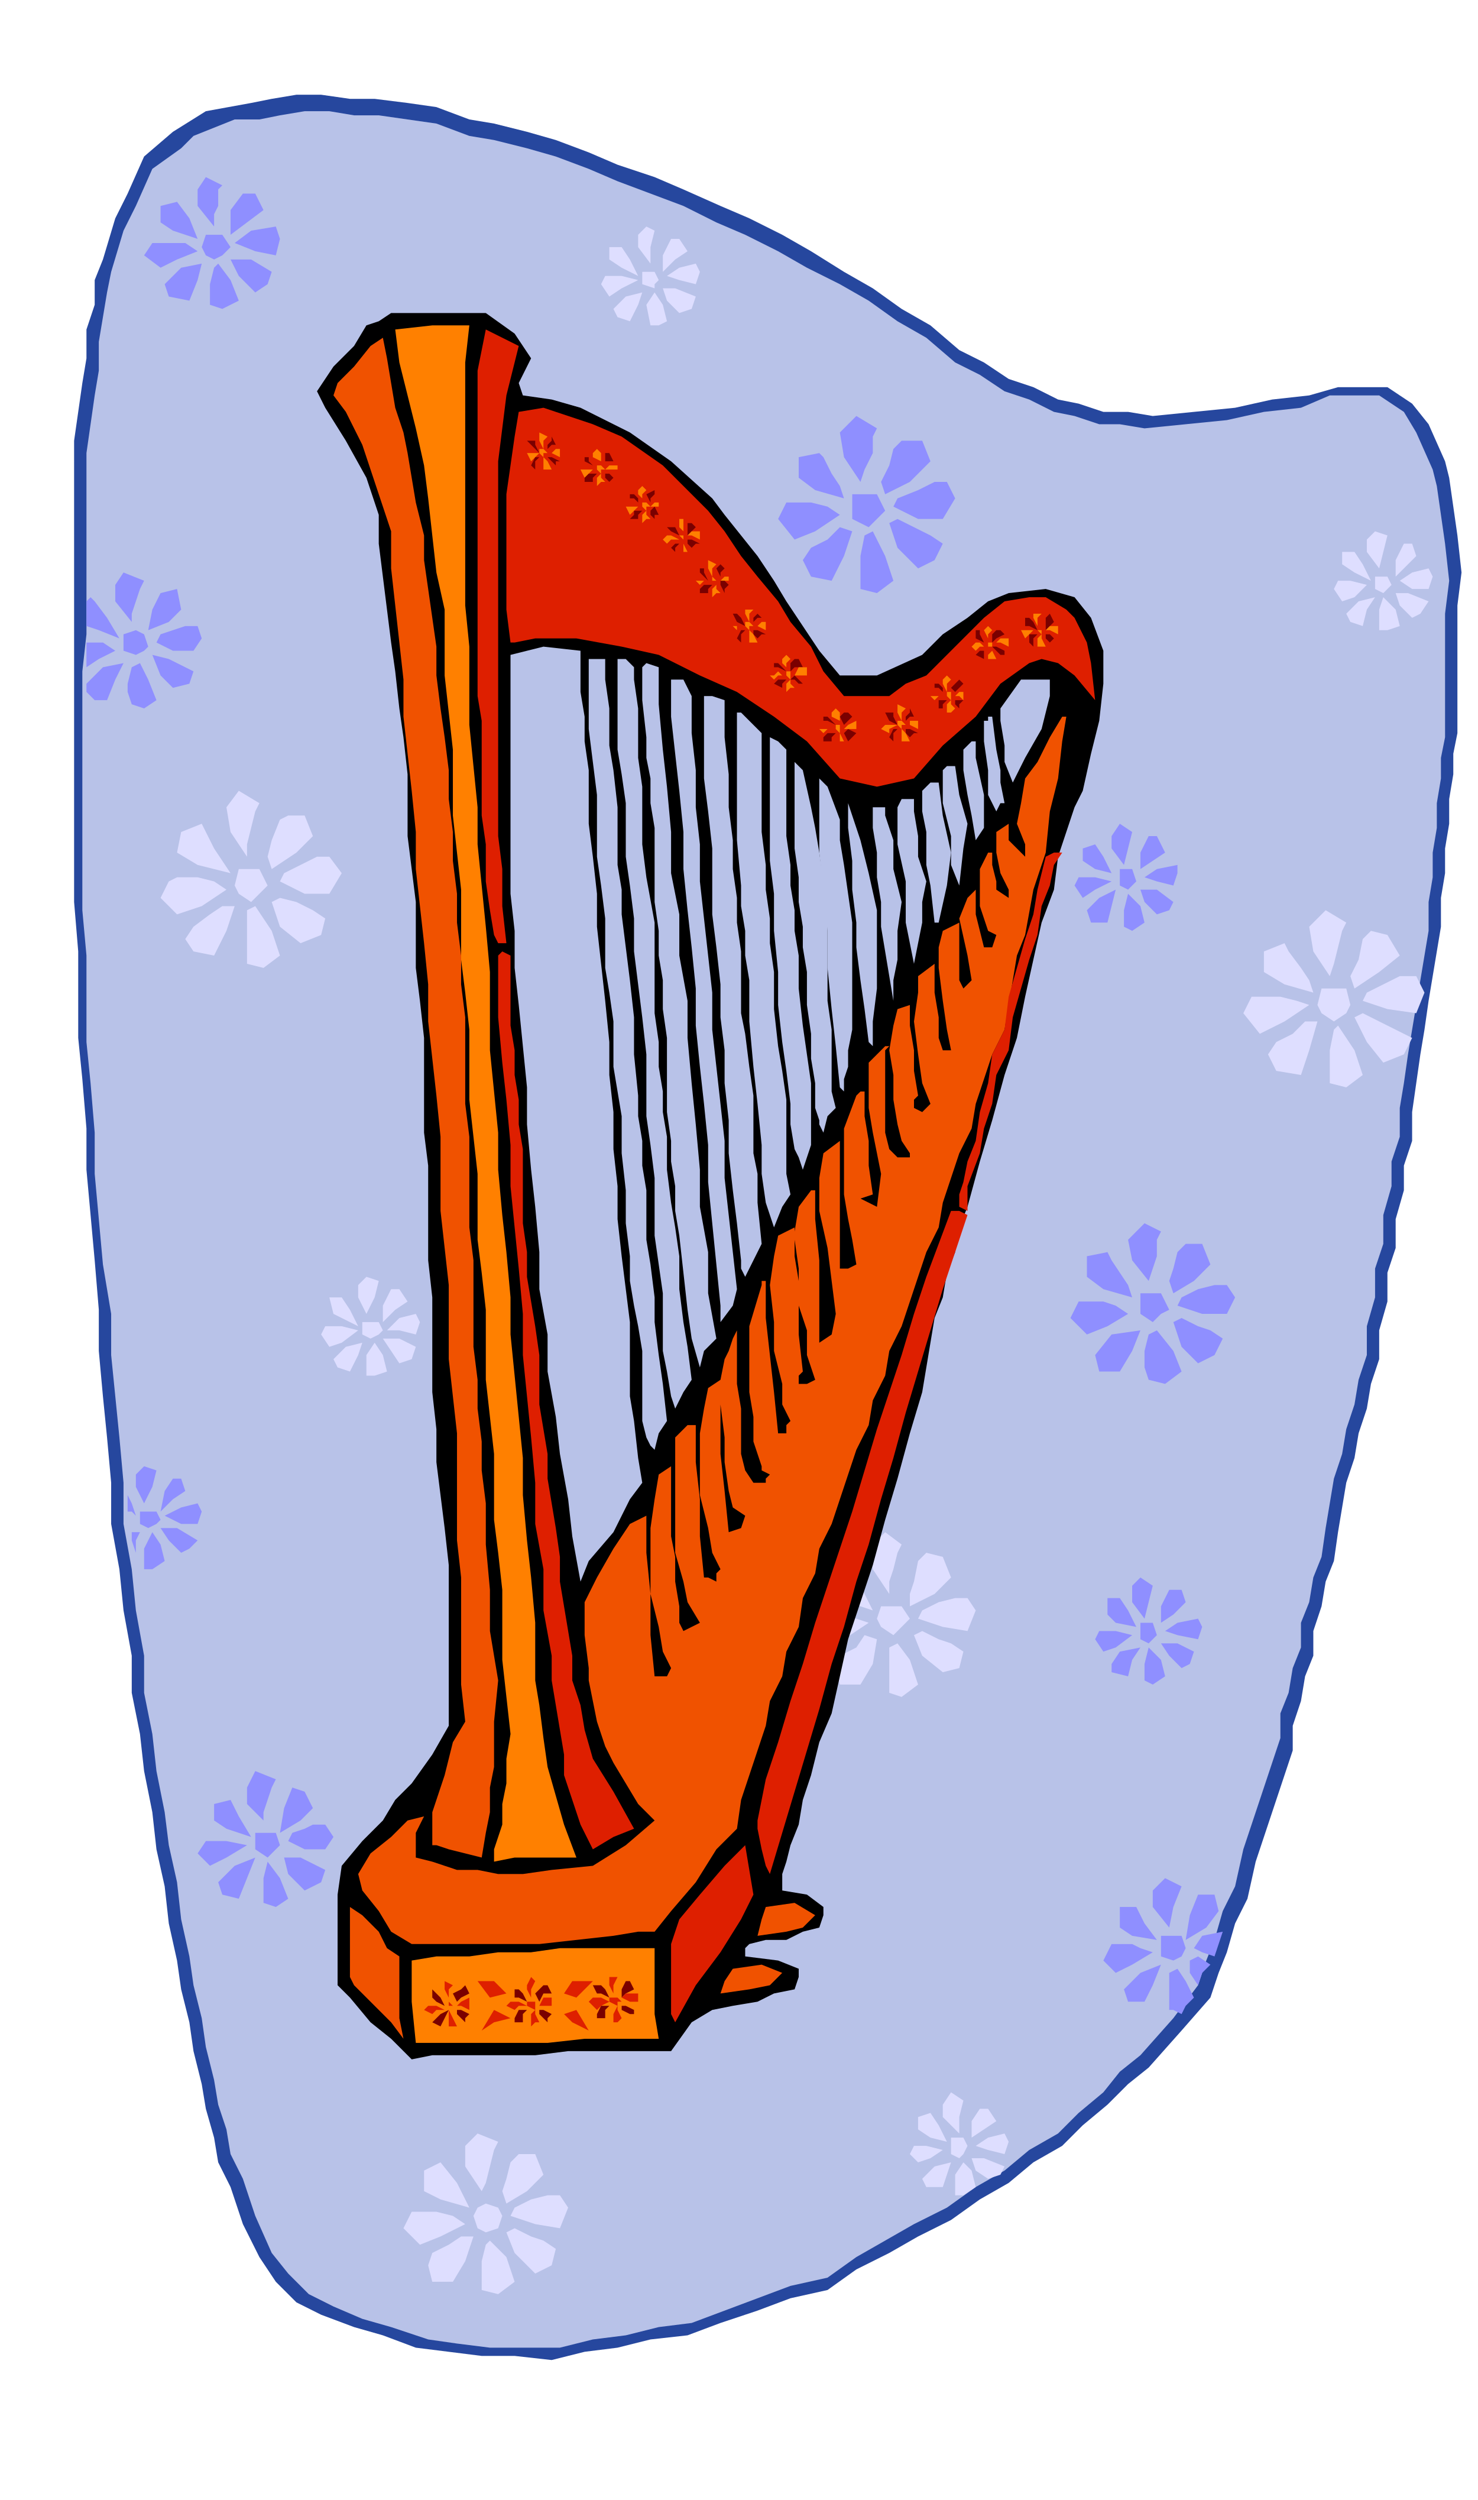 <svg xmlns="http://www.w3.org/2000/svg" fill-rule="evenodd" height="98.059" preserveAspectRatio="none" stroke-linecap="round" viewBox="0 0 359 607" width="57.98"><style>.pen1{stroke:none}.brush2{fill:#b8c2e8}.brush6{fill:#f05200}.brush7{fill:#ff8000}.brush8{fill:#de1f00}.brush9{fill:#7a0000}</style><path class="pen1" style="fill:#26479e" d="m31 47 4-9 7-6 8-5 11-2 5-1 6-1h6l7 1h6l8 1 7 1 8 3 6 1 8 2 7 2 8 3 7 3 9 3 7 3 9 4 7 3 8 4 7 4 8 5 7 4 7 5 7 4 7 6 6 3 6 4 6 2 6 3 5 1 6 2h6l6 1 10-1 10-1 9-2 9-1 7-2h12l6 4 4 5 4 9 1 4 1 7 1 7 1 9-1 8v31l-1 5v5l-1 6v6l-1 6v6l-1 6v7l-1 6-1 6-1 6-1 7-1 6-1 7-1 7v7l-2 6v6l-2 7v7l-2 6v7l-2 7v7l-2 6-1 6-2 6-1 6-2 6-1 6-1 6-1 7-2 5-1 6-2 6v6l-2 5-1 6-2 6v6l-3 9-3 9-3 9-2 9-3 6-2 7-2 5-2 6-7 8-8 9-5 4-5 5-6 5-5 5-7 4-6 5-7 4-7 5-8 4-7 4-8 4-7 5-9 2-8 3-9 3-8 3-9 1-8 2-8 1-8 2-9-1h-8l-8-1-8-1-8-3-7-2-8-3-6-3-5-5-4-6-4-8-3-9-3-6-1-6-2-7-1-6-2-8-1-7-2-8-1-7-2-9-1-9-2-9-1-9-2-10-1-9-2-10v-9l-2-11-1-10-2-11v-10l-1-11-1-10-1-11v-10l-1-12-1-11-1-11v-10l-1-12-1-10v-21l-1-12V107l1-7 1-7 1-6v-7l2-6v-6l2-5 3-10 3-6z"/><path class="pen1 brush2" d="m33 50 4-9 7-5 3-3 5-2 5-2h6l5-1 6-1h6l6 1h6l7 1 7 1 8 3 6 1 8 2 7 2 8 3 7 3 8 3 8 3 8 4 7 3 8 4 7 4 8 4 7 4 7 5 7 4 7 6 6 3 6 4 6 2 6 3 5 1 6 2h5l6 1 10-1 10-1 9-2 9-1 7-3h12l6 4 3 5 4 9 1 4 1 7 1 7 1 9-1 8v30l-1 5v5l-1 6v6l-1 6v6l-1 6v7l-1 6-1 6-1 6-1 6-1 6-1 7-1 6v7l-2 6v6l-2 7v7l-2 6v7l-2 7v7l-2 6-1 6-2 6-1 6-2 6-1 6-1 6-1 7-2 5-1 6-2 5v6l-2 5-1 6-2 5v6l-3 9-3 9-3 9-2 9-3 6-2 7-2 5-2 6-6 8-8 9-5 4-4 5-6 5-5 5-7 4-6 5-7 4-7 5-8 4-7 4-7 4-7 5-9 2-8 3-8 3-8 3-8 1-8 2-8 1-8 2h-17l-8-1-7-1-9-3-7-2-7-3-6-3-5-5-4-5-4-9-3-9-3-6-1-6-2-6-1-6-2-8-1-7-2-8-1-7-2-9-1-9-2-9-1-8-2-10-1-9-2-10v-9l-2-11-1-10-2-11v-10l-1-11-1-10-1-10v-10l-2-12-1-11-1-11v-10l-1-12-1-10v-21l-1-11v-58l1-9v-44l1-7 1-7 1-6v-7l1-6 1-6 1-5 3-10 3-6z"/><path class="pen1" d="m280 459 3-3 4 2-2 5-1 5-4-5v-4zm-8 9v-5h4l2 4 3 4-6-1-3-2zm24-4-1-4h-4l-2 5-1 6 5-3 3-4zm-25 15-3-3 2-4h5l2 1 3 1-5 3-4 2zm26-10-5 1-2 3 2 1 3 1 1-3 1-3zm-19 17h-4l-1-3 4-4 5-2-2 5-2 4zm16-9-3-2-2 1v3l2 3 1-3 2-2zm-7 12-2-1h-1v-9l2-1 2 3 2 4-2 2-1 2zm-2-19h2l1 3-1 2-2 1-3-1v-5h3zM28 142l2-3 5 2-1 2-1 3-1 3v2l-4-5v-4zm-7 4 1-1 1 1 3 4 3 5-5-2-3-1v-6zm23 2-1-5-4 1-2 4-1 5 5-2 3-3zm-23 8h4l3 2-4 2-3 2v-6zm26 2 2-3-1-3h-3l-3 1-3 1-1 2 4 2h5zm-21 12h-3l-2-2v-2l4-4 5-1-2 4-2 5zm16-3 4-1 1-3-6-3-4-1 2 5 3 3zm-4 3-3 2-3-1-1-3v-2l1-4 2-1 2 4 2 5zm-5-17 2 1 1 3-1 1-2 1-3-1v-4l3-1zm0 205 2-2 3 1-1 4-2 4-2-4v-3zm-2 5 1 2 1 3-1-1h-1v-4zm14-1-1-3h-2l-2 3-1 5 3-3 3-2zm-13 7v1-1zm16 1 1-3-1-2-4 1-4 2 4 2h4zm-16 2h2l-1 2v3l-1-3v-2zm12 5 2-1 2-2-5-3h-4l2 3 3 3zm-4 2-3 2h-2v-5l2-4 2 3 1 4zm-4-12h2l1 2-1 1-2 1-2-1v-3h2zm24 67 2-4 5 2-1 2-1 3-1 3v2l-4-4v-4zm-8 8v-4l4-1 2 4 3 5-6-2-3-2zm24-3-2-4-3-1-2 5-1 6 5-3 3-3zm-25 14-3-3 2-3h5l5 1-5 3-4 2zm28-4 2-3-2-3h-3l-2 1-3 1-1 2 4 2h5zm-21 12-4-1-1-3 4-4 5-2-2 5-2 5zm16-2 4-2 1-3-6-3h-4l1 4 4 4zm-4 2-3 2-3-1v-6l1-4 3 4 2 5zm-5-16h2l1 3-1 1-2 2-3-2v-4h3zm209-144 4-4 4 2-1 2v4l-1 3-1 3-4-5-1-5zm-10 9v-5l5-1 1 2 2 3 2 3 1 3-7-2-4-3zm30-3-2-5h-4l-2 2-1 4-1 3 1 3 5-3 4-4zm-30 17-4-4 2-4h6l3 1 3 2-5 3-5 2zm34-5 2-4-2-3h-3l-4 1-4 2-1 2 6 2h6zm-26 14h-5l-1-4 4-5 7-1-2 5-3 5zm19-2 4-2 2-4-3-2-3-1-4-2-2 1 2 6 4 4zm-4 2-4 3-4-1-1-3v-4l1-4 2-1 4 5 2 5zm-7-19h2l2 4-2 1-2 2-3-2v-5h3zm-76-209 4-4 5 3-1 2v4l-2 4-1 3-4-6-1-6zm-10 11v-5l5-1 1 1 2 4 2 3 1 3-7-2-4-3zm32-4-2-5h-5l-2 2-1 4-2 4 1 3 6-3 5-5zm-33 19-4-5 2-4h6l4 1 3 2-6 4-5 2zm36-5 3-5-2-4h-3l-4 2-5 2-1 2 6 3h6zm-27 15-5-1-2-4 2-3 4-2 3-3 3 1-2 6-3 6zm21-3 4-2 2-4-3-2-4-2-4-2-2 1 2 6 5 5zm-6 3-4 3-4-1v-8l1-5 2-1 3 6 2 6zm-6-21h2l2 4-2 2-2 2-4-2v-6h4zM48 46l2-3 4 2-1 1v4l-1 2v3l-4-5v-4zm-9 8v-4l4-1 3 4 2 5-6-2-3-2zm25-3-2-4h-3l-3 4v6l4-3 4-3zM39 65l-4-3 2-3h8l3 2-5 2-4 2zm28-3 1-4-1-3-6 1-4 3 5 2 5 1zM46 73l-5-1-1-3 4-4 5-1-1 4-2 5zm16-2 3-2 1-3-5-3h-5l2 4 4 4zm-4 2-4 2-3-1v-5l1-4 1-1 3 4 2 5zm-6-16h2l2 3-2 2-2 1-2-1-1-2 1-3h2zm223 328 2-2 3 2-1 4-1 4-3-4v-4zm-6 7v-4h3l2 3 2 4-5-1-2-2zm19-3-1-3h-3l-2 4v4l3-2 3-3zm-20 12-2-3 1-2h4l4 1-4 3-3 1zm23-3 1-3-1-2-5 1-3 2 3 1 5 1zm-17 9-4-1v-2l2-3 5-1-2 3-1 4zm13-2 2-1 1-3-4-2h-4l2 3 3 3zm-4 2-3 2-2-1v-4l1-4 3 3 1 4zm-4-13h1l1 3-1 1-1 1-2-1v-4h2zm-9-191 2-3 3 2-1 4-1 4-3-4v-3zm-7 6v-3l3-1 2 3 2 4-4-1-3-2zm20-2-2-4h-2l-2 4v4l3-2 3-2zm-20 11-2-3 1-2h4l4 1-4 2-3 2zm22-3 1-3v-2l-5 1-3 2 3 1 4 1zm-16 9h-4l-1-3 3-3 4-2-1 4-1 4zm12-2 3-1 1-2-4-3h-4l1 3 3 3zm-3 2-3 2-2-1v-4l1-4 3 3 1 4zm-4-13h1l1 3-1 1-1 1-2-1v-4h2z" style="fill:#8f8fff"/><path class="pen1" d="m113 521 3-3 5 2-1 2-1 4-1 4-1 2-4-6v-5zm-10 11v-5l4-2 4 5 3 6-7-2-4-2zm29-4-2-5h-4l-2 2-1 4-1 3 1 3 5-3 4-4zm-30 17-4-4 2-4h6l4 1 3 2-6 3-5 2zm34-4 2-5-2-3h-3l-4 1-4 2-1 2 6 2 6 1zm-26 13h-5l-1-4 1-3 4-2 3-2h3l-2 6-3 5zm20-2 4-2 1-4-3-2-3-1-4-2-2 1 2 5 5 5zm-5 2-4 3-4-1v-7l1-4 1-1 4 4 2 6zm-7-19 3 1 1 2-1 3-3 1-2-1-1-3 1-2 2-1zm93-159 4-4 4 3-1 2-1 4-1 3v3l-4-6-1-5zm-10 11v-5l5-2 3 5 3 6-6-2-5-2zm30-4-2-5-4-1-2 2-1 5-1 3v3l6-3 4-4zm-31 17-3-4 2-4h6l3 1 3 1-6 4-5 2zm35-4 2-5-2-3h-3l-4 1-4 2-1 2 6 2 6 1zm-26 13h-5l-1-4 1-3 4-2 2-3 3 1-1 6-3 5zm20-3 4-1 1-4-3-2-3-1-4-2-2 1 2 5 5 4zm-6 3-4 3-3-1v-11l2-1 3 4 2 6zm-6-19h2l2 3-2 2-2 2-3-2-1-2 1-3h3zm101-165 4-4 5 3-1 2-1 4-1 4-1 3-4-6-1-6zm-11 11v-5l5-2 1 2 3 4 2 3 1 3-7-2-5-3zm33-4-3-5-4-1-2 2-1 5-2 4 1 3 6-4 5-4zm-34 19-4-5 2-4h7l4 1 3 1-6 4-6 3zm38-5 2-5-2-4h-4l-4 2-4 2-1 2 6 2 7 1zm-28 15-6-1-2-4 2-3 4-2 3-3h3l-2 7-2 6zm20-3 5-2 2-4-4-2-4-2-4-2-2 1 3 6 4 5zm-5 3-4 3-4-1v-8l1-5 1-1 4 6 2 6zm-7-21h3l1 4-1 2-3 2-3-2-1-2 1-4h3zM55 196l3-4 5 3-1 2-1 4-1 4v3l-4-6-1-6zm-12 11 1-5 5-2 1 2 2 4 2 3 2 3-8-2-5-3zm33-4-2-5h-4l-2 1-2 5-1 4 1 3 6-4 4-4zm-33 19-4-4 2-4 2-1h5l4 1 3 2-6 4-6 2zm37-5 3-5-3-4h-3l-4 2-4 2-1 2 6 3h6zm-28 15-5-1-2-3 2-3 4-3 3-2h3l-2 6-3 6zm21-3 5-2 1-4-3-2-4-2-4-1-2 1 2 6 5 4zm-5 3-4 3-4-1v-13l2-1 4 6 2 6zm-7-21h2l2 4-2 2-2 2-3-2-1-2 1-4h3zm26 101 2-2 3 1-1 4-2 4-2-4v-3zm-6 7-1-4h3l2 3 2 4-4-2-2-1zm18-3-2-3h-2l-2 4v4l3-3 3-2zm-19 11-2-3 1-2h4l4 1-4 3-3 1zm21-3 1-3-1-2-4 1-3 3h3l4 1zm-16 9-3-1-1-2 3-3 4-1-1 3-2 4zm12-2 3-1 1-3-4-2h-4l2 3 2 3zm-3 2-3 1h-2v-5l2-3 2 3 1 4zm-4-12h2l1 2-1 1-2 1-2-1v-3h2zm139 190 2-3 3 2-1 4v4l-4-4v-3zm-6 6v-3l3-1 2 3 2 4-4-1-3-2zm19-2-2-3h-2l-2 3v4l3-2 3-2zm-19 10-2-2 1-2h3l4 1-3 2-3 1zm21-2 1-3-1-2-4 1-3 2 3 1 4 1zm-15 8h-4l-1-2 3-3 4-1-1 3-1 3zm11-2 3-1 1-2-5-2h-3l1 3 3 2zm-3 2-3 2h-2v-5l2-3 2 2 1 4zm-4-12h1l1 2-1 2-1 1-2-1v-4h2zm99-388 2-2 3 1-1 4-1 4-3-4v-3zm-6 6v-3h3l2 3 2 4-4-2-3-2zm18-2-1-3h-2l-2 4v4l3-3 2-2zm-18 11-2-3 1-2h3l4 1-3 3-3 1zm21-3 1-3-1-2-4 1-3 2 3 2h4zm-16 9-3-1-1-2 3-3 4-1-2 3-1 4zm12-2 2-1 2-3-5-2h-3l1 3 3 3zm-3 2-3 1h-2v-5l1-3 3 3 1 4zm-4-12h1l1 2-1 1-1 1-2-1v-3h2zM155 57l2-2 2 1-1 4v4l-3-4v-3zm-7 6v-3h3l2 3 2 4-4-2-3-2zm19-2-2-3h-2l-2 4v4l3-3 3-2zm-19 11-2-3 1-2h4l4 1-4 2-3 2zm21-3 1-3-1-2-4 1-3 2 3 1 4 1zm-16 9-3-1-1-2 3-3 4-1-1 3-2 4zm12-2 3-1 1-3-5-2h-3l1 3 3 3zm-3 2-2 1h-2l-1-5 2-3 2 3 1 4zm-3-12 1 2-1 1v1l-3-1v-3h3z" style="fill:#dedeff"/><path class="pen1" style="fill:#000" d="m83 453 5-6 5-5 3-5 4-4 5-7 4-7v-39l-1-9-1-8-1-8v-8l-1-9v-23l-1-9v-23l-1-8v-23l-1-9-1-8v-16l-1-8-1-8v-15l-1-9-1-7-1-9-1-7-1-8-1-8-1-8v-7l-3-9-5-9-5-8-2-4 4-6 5-5 3-5 3-1 3-2h23l7 5 4 6-3 6 1 3 7 1 7 2 6 3 6 3 10 7 10 9 3 4 4 5 4 5 4 6 3 5 4 6 4 6 5 6h9l11-5 5-5 6-4 5-4 5-2 9-1 7 2 4 5 3 8v8l-1 9-2 8-2 9-2 4-2 6-2 6-1 8-3 8-2 9-2 9-2 10-3 9-3 11-3 10-3 11-2 5-1 6-2 5-1 6-2 5-1 6-1 6-1 6-3 10-3 11-3 10-3 11-3 9-3 9-2 9-2 9-3 7-2 8-2 6-1 6-2 5-1 4-1 3v4l6 1 4 3v2l-1 3-4 1-4 2h-5l-4 1-1 1v2l8 1 5 2v2l-1 3-5 1-4 2-6 1-5 1-5 3-5 7h-25l-8 1h-25l-5 1-5-5-5-4-5-6-3-3v-22l1-7z"/><path class="pen1 brush6" d="M85 480v-17l3 2 4 4 2 4 3 2v15l1 5-3-4-4-4-5-5-1-2zm2-25 3-5 5-4 4-4 4-1-2 4v6l4 1 6 2h5l5 1h6l7-1 10-1 8-5 7-6-4-4-3-5-3-5-2-4-2-6-1-5-1-5v-3l-1-8v-8l3-6 4-7 4-6 4-2v9l1 10v10l1 10h3l1-2-2-4-1-6-2-8v-16l1-7 1-6 3-2v17l1 5v6l1 6v4l1 2 2-1 2-1-3-5-1-5-2-7v-28l3-3h2v9l1 9v9l1 10h1l2 1v-2l1-1-2-4-1-6-2-8v-15l1-6 1-5 3-2v18l1 9 1 10 3-1 1-3-3-2-1-4-1-7v-6l-1-8v-6l1-5 1-2 1-3 1-2v13l1 6v11l1 4 2 3h3v-1l1-1-2-1v-1l-2-6v-6l-1-6v-16l3-10v-1h1v9l1 9 1 9 1 10h2v-2l1-1-2-4v-5l-2-8v-7l-1-9 1-7 1-5 4-2v3l1 7v16l1 9-1 1v2h2l2-1-2-6v-6l-2-6v-6l-1-6v-6l1-6 3-4h1v7l1 10v20l3-2 1-5-1-8-1-8-2-9v-8l1-6 4-3v31h2l2-1-1-6-1-5-1-6v-16l3-8 1-1h1v6l1 6v6l1 7-3 1 4 2 1-8-2-10-1-6v-11l4-4h1l-1 1v20l1 4 2 2h3v-1l-2-3-1-4-1-6v-6l-1-6 1-6 1-4 3-1v5l1 6v5l1 6-1 1v2l2 1 2-2-2-5-1-7-1-8 1-7v-4l4-3v7l1 6v5l1 3h2l-1-5-1-7-1-8v-5l1-4 4-2v14l1 2 2-2-1-6-2-9 2-5 1-1 1-1v6l2 8h2l1-3-2-1-2-6v-9l2-4h1v3l1 4v2l3 2v-2l-2-4-1-5v-5l3-2v4l4 4v-3l-2-5 1-5 1-6 3-4 3-6 3-5h1l-1 6-1 9-2 8-1 10-3 9-2 11-2 5-1 6-1 6-1 6-3 6-2 6-2 6-1 6-3 6-2 6-2 6-1 6-3 6-2 6-2 6-2 6-3 6-1 6-3 6-1 6-3 6-2 6-2 6-2 6-3 6-1 6-3 6-1 7-3 6-1 6-3 6-1 6-2 6-2 6-2 6-1 7-5 5-5 8-6 7-4 5h-4l-6 1-9 1-9 1h-31l-5-3-3-5-4-5-1-4z"/><path class="pen1 brush7" d="m100 476 6-1h8l7-1h8l7-1h23v16l1 6h-18l-9 1h-32l-1-10v-10z"/><path class="pen1 brush6" d="m81 96 1-3 4-4 4-5 3-2 1 5 1 6 1 6 2 6 1 5 1 6 1 6 2 8v6l1 7 1 7 1 7v7l1 8 1 7 1 8v7l1 8v7l1 8v7l1 8v7l1 8v21l1 8v22l1 8v21l1 8v7l1 8v7l1 8v10l1 11v10l1 6 1 6-1 10v11l-1 5v6l-1 5-1 6-4-1-4-1-3-1h-1v-8l3-9 2-8 3-5-1-9v-26l-1-9v-26l-1-9-1-9v-18l-1-9-1-9v-18l-1-10-1-9-1-9v-9l-1-10-1-9-1-9v-9l-1-10-1-9-1-9v-9l-1-9-1-9-1-9v-9l-2-6-2-6-2-6-1-3-4-8-3-4z"/><path class="pen1 brush7" d="m96 80 9-1h9l-1 9v59l1 10v19l1 10 1 10v9l1 10 1 10 1 11v19l1 10 1 10v9l1 11 1 9 1 11v9l1 10 1 10 1 10v9l1 11 1 9 1 11v14l1 6 1 8 1 7 2 7 2 7 3 8h-15l-5 1v-3l2-6v-5l1-5v-6l1-6-1-9-1-9v-17l-1-9-1-8v-16l-1-9-1-9v-17l-1-9-1-8v-16l-1-9-1-9v-17l-1-9-1-8v-17l-1-9-1-9v-16l-1-9-1-9v-16l-2-9-1-9-1-9-1-8-2-9-2-8-2-8-1-8z"/><path class="pen1 brush8" d="m117 175-1-6V90l1-5 1-5 4 2 4 2-1 4-2 8-1 8-1 8v91l1 8v9l1 9h-2l-1-2-1-6-1-7v-9l-1-7v-23zm4 63v-6l1-1 2 1v17l1 6v6l1 6v6l1 6v18l1 7v6l1 6 1 6 1 7v12l1 6 1 6v6l1 6 1 6 1 7v6l1 6 1 6 1 6v6l2 6 1 6 2 7 5 8 5 9-5 2-5 3-3-6-2-6-2-6v-5l-1-6-1-6-1-6v-6l-2-11v-10l-2-11v-10l-1-11-1-10-1-10v-10l-1-11-1-10-1-10v-10l-1-11-1-9-1-11v-9z"/><path class="pen1 brush2" d="m125 226-1-9v-58l8-2 9 1v10l1 6v6l1 7v13l1 8 1 9v8l1 9 1 9 1 10v8l1 9v9l1 9v8l1 9 1 8 1 8v18l1 6 1 9 1 6-3 4-4 8-6 7-2 5-2-11-1-9-2-11-1-9-2-11v-9l-2-11v-9l-1-11-1-9-1-11v-9l-1-10-1-10-1-9v-9z"/><path class="pen1 brush8" d="m126 100 6-1 6 2 6 2 7 3 10 7 11 11 4 5 4 6 4 5 5 6 3 5 5 6 3 6 5 6h11l4-3 5-2 8-8 6-6 5-4 6-1h4l5 3 2 2 3 6 1 5 1 9-5-6-4-3-4-1-3 1-7 5-6 8-8 7-7 8-9 2-9-2-8-9-8-6-9-6-9-4-10-5-9-2-11-2h-10l-5 1h-1l-1-8v-28l1-7 1-7 1-6z"/><path class="pen1 brush2" d="M143 160h4v5l1 7v9l1 6 1 9v14l1 6v6l1 8 1 8 1 9v9l1 10v5l1 6v6l1 6v12l1 6 1 8v6l1 8 1 7 1 9-2 3-1 4-1-1-1-2-1-4v-17l-1-6-1-5-1-6v-6l-1-8v-8l-1-9v-9l-1-6-1-6v-11l-1-7-1-6v-12l-1-8-1-7v-15l-1-8-1-8v-17z"/><path class="pen1 brush8" d="m163 472 2-6 5-6 6-7 5-5 1 6 1 6-3 6-5 8-6 8-5 9-1-2v-17z"/><path class="pen1 brush2" d="M150 162v-2h2l2 2v3l1 7v12l1 7v14l1 8 2 11v22l1 7v6l1 6v5l1 6v8l1 8 1 6 1 7v8l1 8 1 6 1 8-2 3-2 4-1-3-1-6-1-5v-14l-1-7-1-7v-14l-1-8-1-7v-15l-1-9-1-8-1-8v-8l-1-8-1-7v-13l-1-7-1-6v-20z"/><path class="pen1 brush2" d="m156 162 1-1 3 1v9l1 11 1 9 1 11v10l2 10v10l2 11v9l1 11 1 10 1 11v9l2 11v10l2 11-3 3-1 4-2-7-1-7-1-9-1-9-1-6v-6l-1-6v-5l-1-7v-18l-1-7v-7l-1-6v-6l-1-7v-18l-1-6v-6l-1-5v-5l-1-9v-8z"/><path class="pen1 brush6" d="m178 478 7-1 5 2-1 1-2 2-5 1-7 1 1-3 2-3zm8-15 7-1 5 3-1 1-2 2-4 1-7 1 1-4 1-3z"/><path class="pen1 brush2" d="M163 165h3l2 4v9l1 9v9l1 9v9l1 9 1 9 1 9v9l1 9 1 9 1 9v9l1 9 1 9 1 9-1 4-3 4v-4l-1-10-1-10-1-10v-9l-1-10-1-9-1-10v-9l-1-10-1-9-1-10v-9l-1-10-1-9-1-9v-9zm8 8v-4h2l3 1v9l1 9v8l1 8v7l1 7v6l1 7v15l1 5 1 8 1 7v14l1 5v7l1 10-2 4-2 4-1-2v-2l-1-9-1-8-1-9v-8l-1-9v-8l-1-8v-8l-1-9-1-8v-16l-1-9-1-8v-16z"/><path class="pen1 brush8" d="m184 442 2-10 3-9 3-10 3-9 3-10 3-9 3-9 3-9 3-10 3-10 3-9 3-9 3-10 3-9 3-8 3-8h2l2 1-3 9-3 9-3 10-3 10-3 10-3 11-3 10-3 11-3 9-3 11-3 9-3 11-3 10-3 10-3 10-3 10-1-2-1-4-1-5v-2z"/><path class="pen1 brush2" d="M179 173h1l3 3 2 2v24l1 8v6l1 7v6l1 7v9l1 9 1 6 1 7v18l1 5-2 3-2 5-1-3-1-3-1-7v-7l-1-10-1-9-1-11v-10l-1-6v-6l-1-6v-5l-1-11v-31z"/><path class="pen1 brush2" d="M187 183v-4l2 1 2 2v21l1 7v5l1 6v5l1 6v8l1 9 1 7 1 7v15l-1 3-1 3-1-3-1-2-1-6v-5l-1-8-1-7-1-9v-8l-1-10v-9l-1-8v-26zm6 2 2 2 2 9 1 5 1 6 1 7 1 8v21l1 7v15l1 4-2 2-1 4-1-2v-1l-1-3v-6l-1-6v-6l-1-7v-8l-1-6v-5l-1-6v-6l-1-7v-21z"/><path class="pen1 brush2" d="m199 189 2 2 3 8v5l1 6 1 7 1 7v26l-1 5v4l-1 3v3l-1-1-1-10-1-9-1-10v-9l-1-10-1-9v-18zm7 6 1 3 2 6 2 8 2 9v19l-1 8v6l-1-1-1-8-1-7-1-8v-6l-1-8v-7l-1-8v-6zm6 1h3v2l2 6v7l2 8-1 7v7l-1 5v5l-1-6-1-6-1-6v-6l-1-6v-6l-1-6v-5zm6 0 1-2h3v3l1 6v5l2 6-1 5v5l-1 5-1 5-2-10v-10l-2-9v-9zm6-4 2-2h2l1 8 2 9-1 8-2 9h-1l-1-9-1-5v-8l-1-5v-5z"/><path class="pen1 brush8" d="M233 293v-3l1-3 1-5 2-5 1-7 2-7 1-7 3-6 1-8 2-7 2-7 2-6 1-6 1-4 1-4 2-1h2l-2 3-1 5-2 5-1 7-2 6-2 7-2 7-1 8-3 6-1 7-2 6-1 6-3 8v6l-2-1z"/><path class="pen1 brush2" d="M229 191v-4l1-1h2l1 7 2 7-1 6-1 9-2-5v-7l-2-8v-4zm5-9 1-1 1-1h1v4l2 9v8l-2 3-1-6-1-5-1-6v-5zm5-5v-2h1v-1h1l1 8 1 5v3l1 5h-1l-1 2-2-4v-6l-1-7v-3zm4-5 5-7h7v4l-2 8-4 7-3 6-2-5v-4l-1-6v-3z"/><path class="pen1 brush7" d="M131 106v-1l2 1-1 1v2l-1-2v-1z"/><path class="pen1 brush9" d="m129 108-1-1h2v1l1 2-1-1-1-1zm6 0-1-2v1l-1 1v1l1-1h1z"/><path class="pen1 brush7" d="m129 112-1-2h3l-1 1-1 1zm7-1v-2h-1l-1 1 2 1z"/><path class="pen1 brush9" d="m130 114-1-1 1-2h1l-1 1v2zm5-1v-1h1l-2-1h-1l1 1 1 1z"/><path class="pen1 brush7" d="M134 114h-2v-3l1 1 1 2zm-2-5 1 1h-1v1l-1-1v-1h1zm12 1 1-1 1 1v2l-2-1v-1z"/><path class="pen1 brush9" d="M142 112v-1h1v1l1 1-2-1zm7 0-1-2h-1v3-1h2z"/><path class="pen1 brush7" d="m142 116-1-2h3l-1 1-1 1zm8-2v-1h-2l-1 1h3z"/><path class="pen1 brush9" d="M144 117h-2v-1l1-1h2l-1 1v1zm4 0 1-1-1-1h-1v1l1 1z"/><path class="pen1 brush7" d="M147 117h-1l-1 1v-2l1-1v1l1 1zm-1-4 1 1h-1v1l-1-1v-1h1zm9 6 1-1 1 1-1 1v1l-1-1v-1z"/><path class="pen1 brush9" d="M153 121v-1h1l1 1v1l-1-1h-1zm6-1v-1l-2 1 1 2v-1l1-1z"/><path class="pen1 brush7" d="m153 125-1-2h3l-1 1-1 1zm7-2v-1h-1l-1 1h2z"/><path class="pen1 brush9" d="M155 126h-2l1-1v-1h2l-1 1v1zm4 0v-1h1l-1-2-1 1v1l1 1z"/><path class="pen1 brush7" d="M158 126h-1l-1 1v-2l1-1v1l1 1zm-1-4 1 1h-1v1l-1-1v-1h1zm8 5v-1h1v3l-1-1v-1z"/><path class="pen1 brush9" d="m163 129-1-1h2l1 2-2-1zm6-1-1-1h-1v3l1-1 1-1z"/><path class="pen1 brush7" d="m162 132-1-1 1-1h1l2 1h-2l-1 1zm8-1v-2h-2l-1 1h1l2 1z"/><path class="pen1 brush9" d="m164 134-1-1 1-1h1l-1 1v1zm4-1 1-1h1l-2-1h-1v1l1 1z"/><path class="pen1 brush7" d="M167 134h-1v-2l1 2zm-1-4h1-1v1l-1-1h1zm6 7v-1l2 1-1 1v2l-1-2v-1z"/><path class="pen1 brush9" d="M170 139v-1h1v1l1 2-1-1-1-1zm6-1-1-1-1 1 1 2v-1l1-1z"/><path class="pen1 brush7" d="m170 142-1-1h3-1l-1 1zm7-1v-1h-1l-1 1h2z"/><path class="pen1 brush9" d="M172 144h-2v-1l1-1h2l-1 1v1zm4 0v-1l1-1-1-1h-1v1l1 2z"/><path class="pen1 brush7" d="M175 144h-1l-1 1v-2l1-1v1l1 1zm-2-4 1 1h-1v-1zm8 9v-1h2l-1 1v2l-1-2z"/><path class="pen1 brush9" d="m179 151-1-2h1l1 1 1 2-2-1zm6-1-1-1-1 1v1l1-1h1z"/><path class="pen1 brush7" d="m179 153-1-1h3-2v1zm7 0v-2h-1l-1 1 2 1z"/><path class="pen1 brush9" d="m180 156-1-1 1-2h1l-1 1v2zm4-1 1-1h1l-2-1h-1v1l1 1z"/><path class="pen1 brush7" d="M184 156h-2v-3l1 1 1 2zm-2-5 1 1h-1v1l-1-1v-1h1zm8 9 1-1 1 1-1 1v1l-1-1v-1z"/><path class="pen1 brush9" d="M188 162v-1h1l1 1 1 1-2-1h-1zm7 0-1-2h-1l-1 1v2l1-1h2z"/><path class="pen1 brush7" d="m188 165-1-1h1l1-1 1 1h-1l-1 1zm8-1v-2h-2l-1 2h3z"/><path class="pen1 brush9" d="m190 167-2-1 1-1h2l-1 1v1zm4-1h1l-2-2-1 1h1l1 1z"/><path class="pen1 brush7" d="M193 167h-1l-1 1v-2l1-1v1l1 1zm-1-4v2l-1-1v-1h1zm10 10 1-1 1 1v2l-2-1v-1z"/><path class="pen1 brush9" d="M200 175v-1h1l1 1 1 1-2-1h-1zm7-1-1-1h-1l-1 1 1 2 1-1 1-1z"/><path class="pen1 brush7" d="m200 178-1-1h3-1l-1 1zm8-1v-2l-2 1-1 1h3z"/><path class="pen1 brush9" d="M202 180h-2v-1l1-1h2l-1 1v1zm4 0 1-1 1-1-2-1-1 1 1 2z"/><path class="pen1 brush7" d="M205 180h-1v1-3l1 2zm-1-4v2l-1-1v-1h1zm14-4v-1l2 1-1 1v2l-1-2v-1z"/><path class="pen1 brush9" d="m216 175-1-2h2v1l1 2-2-1zm6-1-1-2v1l-1 1v1l1-1h1z"/><path class="pen1 brush7" d="m216 178-2-1 1-1h3l-2 1v1zm7-1v-2h-2v1l2 1z"/><path class="pen1 brush9" d="m217 180-1-1 1-2h1l-1 1v2zm4-1 1-1h1l-2-1h-1v1l1 1z"/><path class="pen1 brush7" d="M221 180h-2v-3l1 1 1 2zm-2-5 1 1h-1v1l-1-1v-1h1zm10-10 1-1 1 1-1 1v2l-1-2v-1z"/><path class="pen1 brush9" d="M227 167v-1h1l1 1v1l-1-1h-1zm7-1-1-1-1 1-1 1 1 1 1-1 1-1z"/><path class="pen1 brush7" d="m227 170-1-1h3-1l-1 1zm7 0v-2h-1l-1 1h1l1 1z"/><path class="pen1 brush9" d="M229 172h-1v-2h2l-1 1v1zm4 0v-1l1-1h-2v1l1 1z"/><path class="pen1 brush7" d="m232 172-1 1h-1v-2l1-1v1l1 1zm-1-4v2l-1-1v-1h1zm8-15 1-1 1 1-1 1v1l-1-2z"/><path class="pen1 brush9" d="M237 155v-2h1v1l1 2-2-1zm7-1-1-1h-1l-1 1v2l1-1 2-1z"/><path class="pen1 brush7" d="m237 158-1-1 1-1h1l1 1h-1l-1 1zm8-1v-2h-2l-1 1h1l2 1z"/><path class="pen1 brush9" d="m239 160-2-1 1-1h2-1v2zm4-1h1v-1l-2-1h-1l1 1 1 1z"/><path class="pen1 brush7" d="M242 160h-2v-1l1-1 1 2zm-1-4v1h-1v-1h1zm10-7h2l-1 1v2l-1-2v-1z"/><path class="pen1 brush9" d="M249 152v-2h1l1 1 1 2-2-1h-1zm7-1-1-2-1 1v3l1-1 1-1z"/><path class="pen1 brush7" d="m249 155-1-2h3l-1 1-1 1zm8-1v-2h-2l-1 1h1l2 1z"/><path class="pen1 brush9" d="m251 157-1-1v-2h2l-1 1v2zm4-1 1-1-1-1h-1v1l1 1z"/><path class="pen1 brush7" d="M254 157h-2v-2l1-1v1l1 2zm-1-4h1-1v1l-1-1h1z"/><path class="pen1 brush8" d="M108 482v-1l2 1-1 1v2l-1-2v-1z"/><path class="pen1 brush9" d="M105 485v-2l1 1 1 1 1 2-2-1-1-1zm9-1-1-2-1 1-2 1 1 2 1-1 2-1z"/><path class="pen1 brush8" d="m105 489-2-1 1-1h2l2 1h-2l-1 1zm9-1v-3l-2 1-1 1h1l2 1z"/><path class="pen1 brush9" d="m107 492-2-1 2-2 2-1-1 2-1 2zm6-1v-1l1-1-2-1h-1v1l2 2z"/><path class="pen1 brush8" d="M111 492h-2v-4l1 2 1 2zm-2-6 1 1h-1v1-2zm39-5v-1h2l-1 2v2l-1-2v-1z"/><path class="pen1 brush9" d="m145 484-1-2h2l1 1 1 2-2-1h-1zm9-1-1-2h-1l-1 2v2l1-1 2-1z"/><path class="pen1 brush8" d="m145 488-2-2 1-1h2l2 1-2 1-1 1zm10-2v-2h-3l-1 1 2 1h2z"/><path class="pen1 brush9" d="M147 490h-2v-1l1-2h2l-1 1v2zm6-1h1v-1l-2-1h-1v1l2 1z"/><path class="pen1 brush8" d="m151 490-1 1h-1v-2l1-2v1l1 2zm-1-5 1 1h-1v1l-2-1v-1h2zm-22-3 1-2 1 1-1 2v2l-1-2v-1z"/><path class="pen1 brush9" d="M125 485v-2h1l1 1 1 2-2-1h-1zm9-1-1-2h-1l-2 2 1 2 1-2h2z"/><path class="pen1 brush8" d="m125 488-2-1 1-1h2l2 1h-2l-1 1zm9-1v-2h-2l-1 2h3z"/><path class="pen1 brush9" d="M127 491h-2v-1l1-2h2l-1 1v2zm6 0v-1l1-1-2-1h-1v1l2 2z"/><path class="pen1 brush8" d="M131 491h-1l-1 1v-3l1-1v1l1 2zm-1-5v2l-2-1v-1h2zm-13 7 3-5 4 2-4 1-3 2zm26 0-3-5-3 1 2 2 4 2zm-27-12 3 4 4-1-3-3h-4zm28 0-4 4-3-1 2-3h5z"/></svg>
